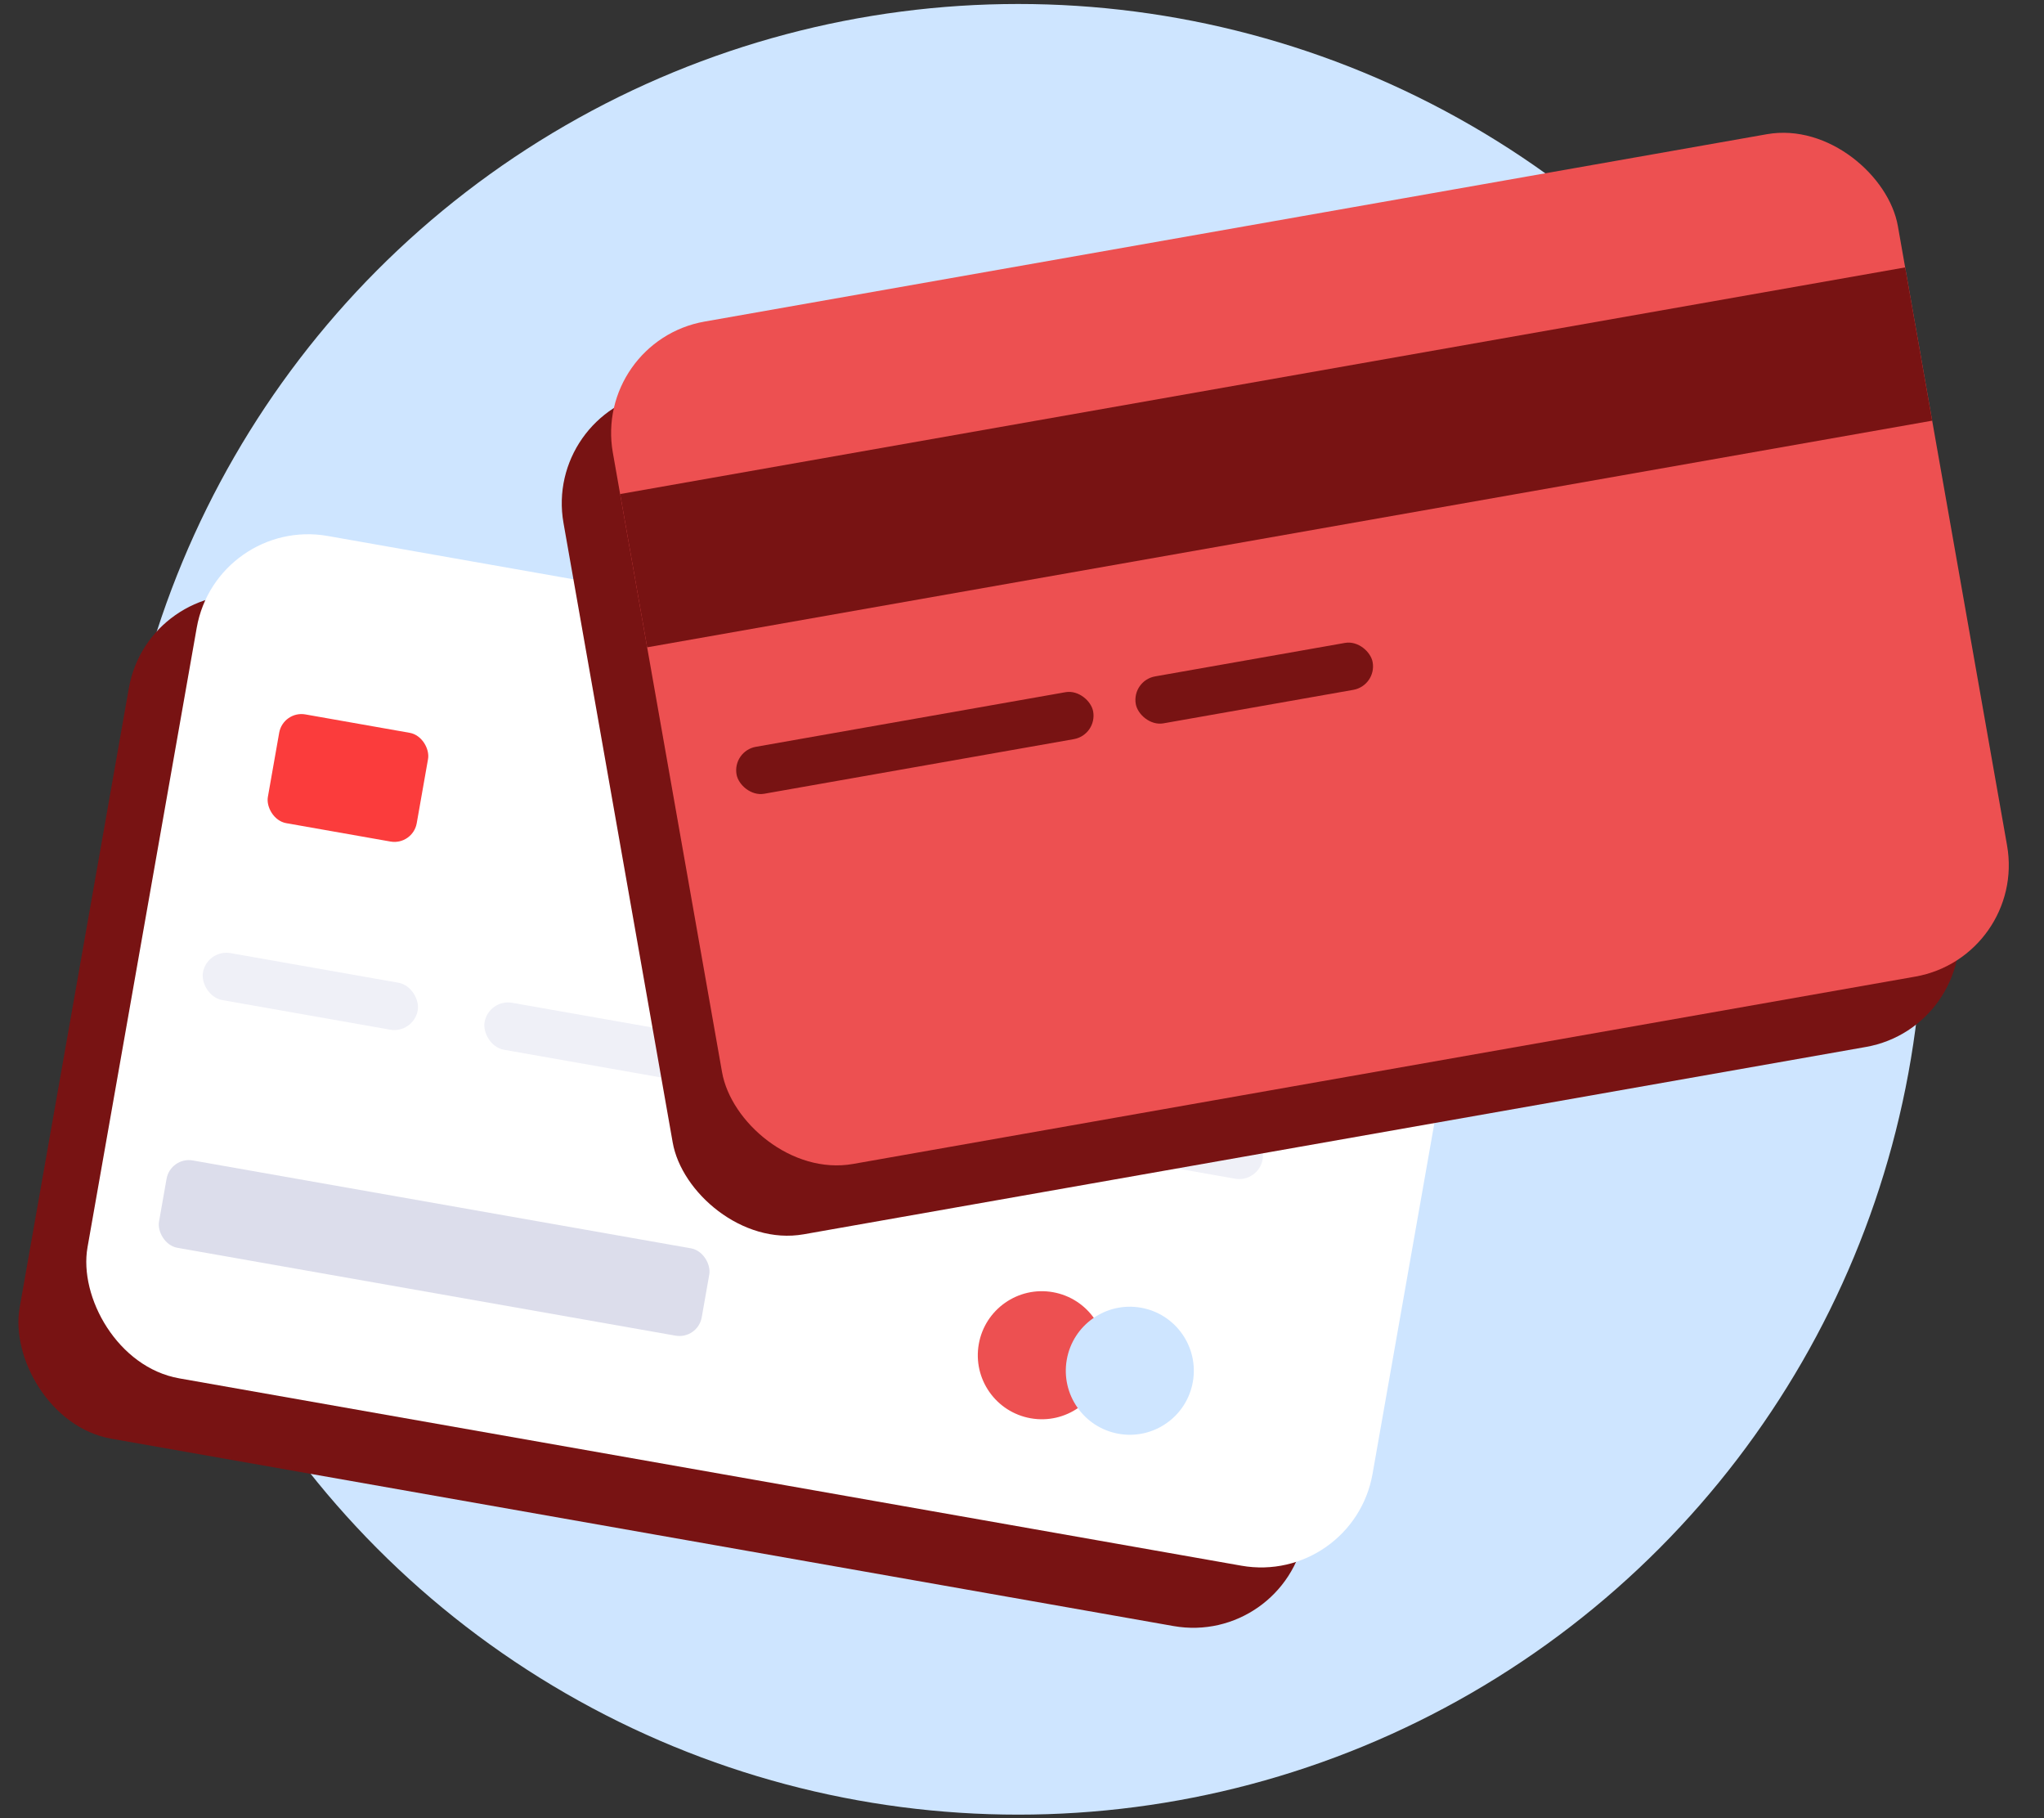 <svg xmlns="http://www.w3.org/2000/svg" width="271" height="241" viewBox="0 0 271 241" fill="none"><rect x="0" y="0" width="271" height="241" fill="#333333" stroke="none"/><circle cx="135" cy="120.528" r="120" fill="#CEE5FF"></circle><rect x="19.688" y="76.439" width="173" height="113.379" rx="15" transform="rotate(10 19.688 76.439)" fill="#781313"></rect><rect x="28.687" y="68.439" width="173" height="113.379" rx="15" transform="rotate(10 28.687 68.439)" fill="white"></rect><rect x="37.536" y="94.174" width="20.041" height="14.636" rx="3" transform="rotate(10 37.536 94.174)" fill="#FB3C3C"></rect><rect x="22.605" y="153.296" width="73.064" height="11.755" rx="3" transform="rotate(10 22.605 153.296)" fill="#DCDDEB"></rect><g style="mix-blend-mode:multiply"><circle cx="138.127" cy="179.634" r="8.486" transform="rotate(10 138.127 179.634)" fill="#ED5051"></circle></g><g style="mix-blend-mode:multiply"><circle cx="149.794" cy="181.691" r="8.486" transform="rotate(10 149.794 181.691)" fill="#CEE5FF"></circle></g><rect x="27.456" y="125.786" width="28.917" height="6.32" rx="3.16" transform="rotate(10 27.456 125.786)" fill="#EFF0F7"></rect><rect x="64.797" y="132.37" width="28.917" height="6.32" rx="3.16" transform="rotate(10 64.797 132.37)" fill="#EFF0F7"></rect><rect x="102.138" y="138.954" width="28.917" height="6.32" rx="3.16" transform="rotate(10 102.138 138.954)" fill="#EFF0F7"></rect><rect x="139.479" y="145.539" width="28.917" height="6.32" rx="3.16" transform="rotate(10 139.479 145.539)" fill="#EFF0F7"></rect><rect x="72.106" y="54.551" width="173" height="113.379" rx="15" transform="rotate(-10 72.106 54.551)" fill="#781313"></rect><rect x="78.648" y="45.227" width="173" height="113.379" rx="15" transform="rotate(-10 78.648 45.227)" fill="#ED5051"></rect><rect x="82.22" y="65.485" width="173" height="20.63" transform="rotate(-10 82.22 65.485)" fill="#781313"></rect><rect x="97.104" y="99.537" width="48.013" height="6.32" rx="3.16" transform="rotate(-10 97.104 99.537)" fill="#781313"></rect><rect x="150.036" y="90.204" width="31.892" height="6.32" rx="3.16" transform="rotate(-10 150.036 90.204)" fill="#781313"></rect></svg>